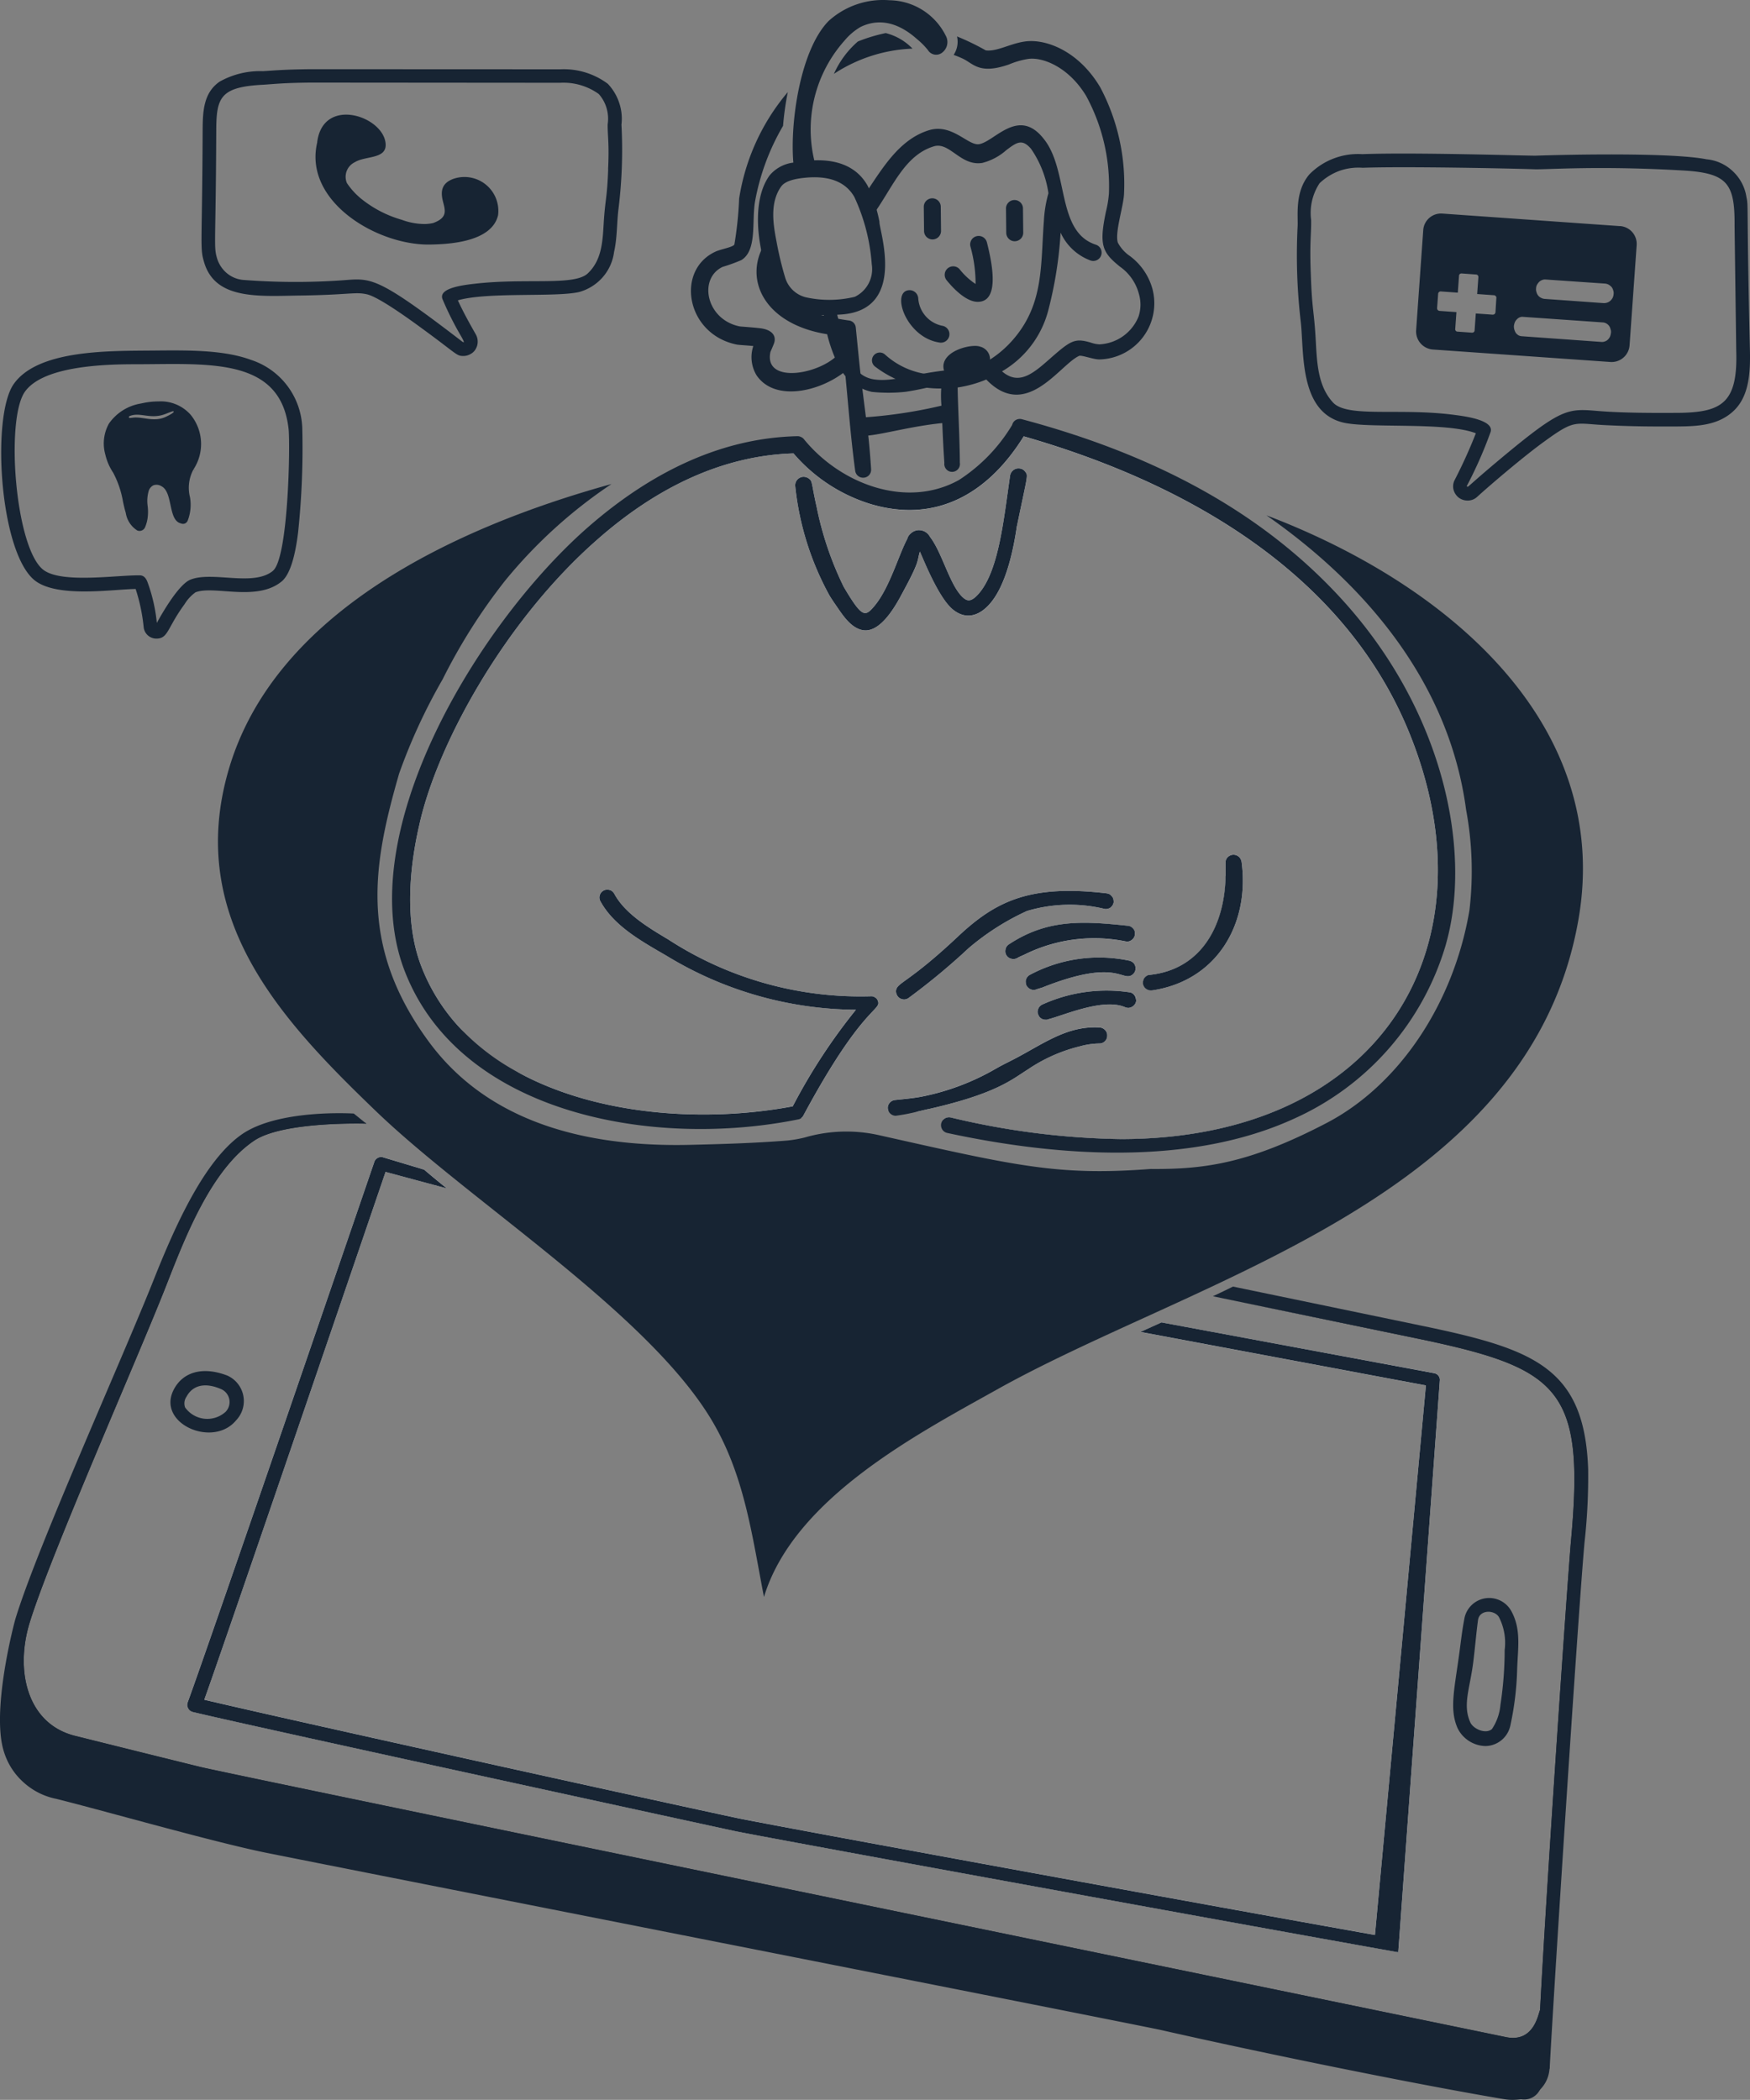 <svg xmlns="http://www.w3.org/2000/svg" xmlns:xlink="http://www.w3.org/1999/xlink" width="131.75" height="158.088" viewBox="0 0 131.75 158.088">
  <rect x="0" y="0" width="131.75" height="158.088" fill="#808080" stroke="none"/>
  <defs>
    <clipPath id="clip-path">
      <rect id="Rectangle_20769" data-name="Rectangle 20769" width="131.75" height="158.088" fill="none"/>
    </clipPath>
  </defs>
  <g id="Group_16672" data-name="Group 16672" transform="translate(-12.869 -15.65)">
    <g id="Group_17818" data-name="Group 17818" transform="translate(12.869 15.65)">
      <g id="Group_17817" data-name="Group 17817" clip-path="url(#clip-path)">
        <path id="Path_25323" data-name="Path 25323" d="M12.416,117.584c1.707-4.644,14.046-40.67,14.057-40.7a.5.5,0,0,1,.239-.285.517.517,0,0,1,.364-.068l3.142.945c.546.467,1.115.933,1.707,1.411l-4.61-1.241c-.455,1.343-12.589,36.857-13.648,39.737,5.76,1.366,31.427,7.046,40.078,8.9,2.641.558,35.548,6.59,48.057,8.81l3.836-41.364L84.149,89.7c.524-.239,1.059-.478,1.582-.717L106.277,92.8a.513.513,0,0,1,.41.535l-3.13,43.06c-12.976-2.311-47.955-8.7-50.015-9.14,0,0-35.627-7.729-40.727-8.947a.755.755,0,0,1-.216-.1.579.579,0,0,1-.148-.182.687.687,0,0,1-.068-.216.734.734,0,0,1,.034-.228" transform="translate(1.712 10.579)" fill="#fff"/>
        <path id="Path_25324" data-name="Path 25324" d="M118.7,97.139l-1.263,30.687-1.229,15.537-.091,1.252-.159,1.969a1.263,1.263,0,0,1-.137.5c0,.011,0,.011-.011.023a1.329,1.329,0,0,1-1.423.694c-.023,0-.034-.011-.057-.011L10.178,124.639l-2.39-.649a9.413,9.413,0,0,1-6.169-12.862l1.081-2.47L15.608,78.38a7.464,7.464,0,0,1,6.966-4.314l4.223.114.615.125.057.046s-6.2-.2-8.423,1.263c-3.244,2.163-5.19,7.205-6.625,10.87-2.117,5.407-8.742,20.352-10.3,25.429-1.115,3.62-.2,7.615,3.4,8.526,0,0,6.067,1.514,9.448,2.345,2.8.672,80.19,16.6,98.3,20.341,2.129.433,2.424-1.776,2.561-2.037v-.011c.524-9.914,2.049-32.122,2.322-35.252,1.059-11.5-.785-13.056-11.6-15.3L91.2,87.35l22.788,4.655,3.107,2.356Z" transform="translate(0.114 10.24)" fill="#172433"/>
        <path id="Path_25325" data-name="Path 25325" d="M100.452,106.61a1.9,1.9,0,0,0-3.481.573c-.142.759-.191,1.1-.341,2.269-.388,3.016-.838,4.554-.181,6.046a2.4,2.4,0,0,0,2.1,1.341,1.944,1.944,0,0,0,1.878-1.579,22.455,22.455,0,0,0,.505-4.207c.057-1.641.321-3.052-.478-4.443m-.891.525a4.237,4.237,0,0,1,.429,2.468,27.322,27.322,0,0,1-.319,4.134,3.861,3.861,0,0,1-.64,1.825c-.468.4-1.386,0-1.623-.492-.6-1.324-.042-2.521.214-4.527.131-1.023.227-2.208.363-3.2.122-.79,1.246-.769,1.575-.208" transform="translate(13.288 14.613)" fill="#172433"/>
        <path id="Path_25326" data-name="Path 25326" d="M15.541,91.018c-1.823-.7-3.339-.282-4.032,1.088-1.278,2.529,2.97,4.4,4.71,2.283a2.1,2.1,0,0,0-.678-3.372m-.088,2.709a2.049,2.049,0,0,1-3.078-.307.88.88,0,0,1,.109-.807c.477-.892,1.434-1.093,2.649-.55a1.066,1.066,0,0,1,.373.308,1.062,1.062,0,0,1,.179.927,1.054,1.054,0,0,1-.232.426Z" transform="translate(1.559 12.538)" fill="#172433"/>
        <path id="Path_25327" data-name="Path 25327" d="M108.474,98.835a44.722,44.722,0,0,1-.273,5.521c-.467,5.168-2.288,33.283-2.629,39.691l-.011-.023v-.011l-.842-1.844c.034-.717.08-1.6.137-2.607v-.011c.524-9.914,2.049-32.122,2.322-35.252,1.059-11.5-.785-13.056-11.6-15.3L80.222,85.824c.512-.239,1.013-.478,1.514-.728L95.782,88.01c8.526,1.764,12.418,3.107,12.692,10.825" transform="translate(11.091 11.765)" fill="#172433" fill-rule="evenodd"/>
        <path id="Path_25328" data-name="Path 25328" d="M116.651,145.6v.011a2.41,2.41,0,0,1-.717,1.537c0,.011,0,.011-.011.023a2.709,2.709,0,0,1-1.423.694,5.194,5.194,0,0,1-.615.046,4.165,4.165,0,0,1-.74-.068c-6.522-1.1-17.848-3.4-25.736-5.19C85.167,142.161,24.133,130.141,20,129.3c-3.961-.808-12.077-3.13-15.765-4.052a5.146,5.146,0,0,1-2.424-1.207,5.07,5.07,0,0,1-1.491-2.265c-1.024-3.005.717-9.675.854-10.119,1.65-5.4,7.968-19.385,10.392-25.474,1.673-4.212,3.825-8.958,6.591-10.927s8.48-1.6,8.48-1.6l.888.717.057.046s-6.2-.2-8.423,1.263c-3.244,2.163-5.19,7.205-6.625,10.87-2.117,5.407-8.742,20.352-10.3,25.429-1.115,3.62-.2,7.615,3.4,8.526,0,0,6.067,1.514,9.448,2.345,2.8.672,80.19,16.6,98.3,20.341,2.129.433,2.424-1.776,2.561-2.037v-.011c.011-.011.011-.023.023-.023a12.88,12.88,0,0,0,.353,2.311c.08.341.159.694.239,1.047a3.584,3.584,0,0,1,.091,1.127" transform="translate(0 10.179)" fill="#172433" fill-rule="evenodd"/>
        <path id="Path_25329" data-name="Path 25329" d="M97.969,91.826l-3.13,43.06-1.787-.9.034-.41,3.836-41.364-21.49-4.029c.524-.239,1.059-.478,1.582-.717L97.56,91.291a.513.513,0,0,1,.41.535" transform="translate(10.429 12.093)" fill="#172433"/>
        <path id="Path_25330" data-name="Path 25330" d="M103.556,136.4c-12.976-2.311-47.955-8.7-50.015-9.14,0,0-35.627-7.729-40.727-8.947a.755.755,0,0,1-.216-.1.579.579,0,0,1-.148-.182.687.687,0,0,1-.068-.216.734.734,0,0,1,.034-.228c1.707-4.644,14.046-40.67,14.057-40.7a.5.5,0,0,1,.239-.285.517.517,0,0,1,.364-.068l3.142.945c.546.467,1.115.933,1.707,1.411l-4.61-1.241c-.455,1.343-12.589,36.857-13.648,39.737,5.76,1.366,31.427,7.046,40.078,8.9,2.641.558,35.548,6.59,48.057,8.81l.376.068c.444.41.9.831,1.377,1.241" transform="translate(1.712 10.579)" fill="#172433"/>
        <path id="Path_25331" data-name="Path 25331" d="M93.358,34.374c7.679,5.36,13.783,12.781,15.027,22.174a25.176,25.176,0,0,1,.249,7.56c-1.194,7.05-5.324,13.191-10.777,16.023-5.82,3.032-9.155,3.482-13.219,3.449-6.964.533-10.117-.224-20.418-2.536a11.2,11.2,0,0,0-5.63.167,9.407,9.407,0,0,1-1.306.228c-2.513.2-5.037.271-7.39.326-9.1.2-15.7-2.421-19.641-7.818-5.3-7.24-4.134-13.4-2.2-20.129a43.033,43.033,0,0,1,3.276-7.1,43.13,43.13,0,0,1,4.71-7.435,36.544,36.544,0,0,1,8.005-7.27C32.153,35.3,18.674,41.68,15.221,53.526c-3.253,11.171,3.96,18.845,11.089,25.7,7.111,6.844,20.557,15.232,25.342,23.375,2.41,4.1,2.969,8.555,3.871,13.2,2.251-7.427,11.569-12.276,17.535-15.613,15.137-8.466,40.153-14.369,43.79-35.426,2.512-14.546-9.632-25.122-23.489-30.389" transform="translate(1.993 4.427)" fill="#172433" fill-rule="evenodd"/>
        <path id="Path_25332" data-name="Path 25332" d="M119.885,24.987c-.262-11.235-.1-10.8-.262-11.553A3.345,3.345,0,0,0,118.61,11.5a3.3,3.3,0,0,0-1.992-.911c-2.572-.512-10.165-.364-12.874-.273-.626.011-9.061-.262-13.044-.114a5.125,5.125,0,0,0-3.984,1.525c-1.15,1.355-.82,3.21-.888,4.007a43.139,43.139,0,0,0,.239,7.069c.262,2.265-.137,6.716,3.1,7.581,1.821.5,7.808-.057,10.085.831a37.434,37.434,0,0,1-1.594,3.517,1.044,1.044,0,0,0-.091.717,1.12,1.12,0,0,0,.4.615,1.1,1.1,0,0,0,.694.216,1.032,1.032,0,0,0,.672-.262c1.15-1.047,3.654-3.164,5.065-4.177,2.4-1.753,2.254-1.332,4.8-1.229,1.855.091,3.369.1,5.213.091,1.548-.011,3.085-.08,4.246-1.172,1.184-1.115,1.263-2.925,1.229-4.542m-5.486,4.69c-1.662.011-4.086.011-5.9-.137-2.333-.194-2.755-.273-7.33,3.54-2.846,2.379-2.447,2.208-2.607,2.117a31.8,31.8,0,0,0,1.8-4.086c.262-.865-1.787-1.161-2.686-1.275-4.166-.558-8.07.239-9.174-.933-1.127-1.218-1.207-2.914-1.3-4.587-.125-2.368-.285-2.311-.376-5.065-.1-2.436.046-3.051.023-4.109a4.051,4.051,0,0,1,.637-2.755,4.389,4.389,0,0,1,1.5-.933,4.3,4.3,0,0,1,1.742-.228c3.1-.114,11.087.046,13.01.114,1.115.011,4.94-.273,11.132.091,3.324.194,3.881.979,3.859,4.132,0,.2.125,9.448.125,9.448.125,3.961-1.1,4.644-4.462,4.667" transform="translate(11.859 1.404)" fill="#172433"/>
        <path id="Path_25333" data-name="Path 25333" d="M109.017,15.071l-13.386-.945A1.34,1.34,0,0,0,94.2,15.379l-.535,7.535a1.366,1.366,0,0,0,1.252,1.446L108.3,25.3a1.356,1.356,0,0,0,1.434-1.252l.535-7.547a1.348,1.348,0,0,0-1.252-1.434m-9.311,5.4-.068,1.1a.271.271,0,0,1-.068.125.244.244,0,0,1-.137.046l-1.275-.091-.091,1.275a.183.183,0,0,1-.057.125.219.219,0,0,1-.137.046l-1.093-.08a.147.147,0,0,1-.125-.057.167.167,0,0,1-.046-.137l.091-1.275-1.286-.091a.271.271,0,0,1-.125-.068.244.244,0,0,1-.046-.137l.08-1.093a.162.162,0,0,1,.023-.068.2.2,0,0,1,.046-.057A.249.249,0,0,1,95.449,20a.144.144,0,0,1,.068-.011l1.286.091.091-1.275a.183.183,0,0,1,.057-.125.2.2,0,0,1,.137-.046l1.093.08a.183.183,0,0,1,.125.057.219.219,0,0,1,.046.137l-.091,1.275,1.275.091a.1.1,0,0,1,.068.023.33.33,0,0,1,.1.1Zm8.56,2.914a.752.752,0,0,1-.159.228.539.539,0,0,1-.216.137.594.594,0,0,1-.239.046l-6.044-.433a.633.633,0,0,1-.239-.068.907.907,0,0,1-.193-.171,1,1,0,0,1-.114-.25.814.814,0,0,1-.034-.285,1.068,1.068,0,0,1,.068-.273.679.679,0,0,1,.159-.228.566.566,0,0,1,.216-.148.465.465,0,0,1,.25-.034l6.033.421a.659.659,0,0,1,.239.08.675.675,0,0,1,.193.171.63.63,0,0,1,.114.25.568.568,0,0,1,.034.273,1.156,1.156,0,0,1-.068.285m.2-2.925a.853.853,0,0,1-.171.228.675.675,0,0,1-.228.137.765.765,0,0,1-.273.046l-4.462-.319a.7.7,0,0,1-.262-.08.626.626,0,0,1-.216-.171.649.649,0,0,1-.125-.25.6.6,0,0,1-.034-.285.606.606,0,0,1,.068-.273,1.083,1.083,0,0,1,.171-.228.675.675,0,0,1,.228-.137.568.568,0,0,1,.273-.034l4.462.307a.7.7,0,0,1,.262.08,1.02,1.02,0,0,1,.216.171.649.649,0,0,1,.125.25.6.6,0,0,1,.034.285.8.8,0,0,1-.068.273" transform="translate(12.949 1.953)" fill="#172433"/>
        <path id="Path_25334" data-name="Path 25334" d="M21,9.662c-1.062,4.445,4.492,7.746,8.432,7.7,1.59-.018,4.716-.215,5.182-2.216a2.553,2.553,0,0,0-3.432-2.706c-.785.32-.921.875-.722,1.662.172.686.382,1.228-.728,1.638a3.14,3.14,0,0,1-.627.077,5,5,0,0,1-1.74-.318,8.627,8.627,0,0,1-2.855-1.427,5.432,5.432,0,0,1-1.278-1.339,1.216,1.216,0,0,1,.6-1.572c.82-.511,2.518-.19,2.3-1.515-.324-2.019-4.71-3.406-5.137.013" transform="translate(2.885 1.049)" fill="#172433" fill-rule="evenodd"/>
        <path id="Path_25335" data-name="Path 25335" d="M44.942,8.765A3.747,3.747,0,0,0,44.771,7.1a3.807,3.807,0,0,0-.854-1.423,5.531,5.531,0,0,0-3.551-1.093L21.528,4.576c-2.072.023-2.72.1-3.574.148a6.242,6.242,0,0,0-3.255.785c-1.229.842-1.275,2.254-1.286,3.642-.034,8.617-.216,8.844.091,9.891.82,2.971,4.223,2.607,7.41,2.572,3.563-.057,4-.285,4.86-.091.933.2,3.506,2.094,4.28,2.664,2.527,1.844,2.459,1.981,2.994,1.981a1.078,1.078,0,0,0,.535-.148.96.96,0,0,0,.4-.4,1.069,1.069,0,0,0,.137-.535,1.1,1.1,0,0,0-.137-.535c-.455-.8-.945-1.673-1.355-2.572,2.231-.649,7.365-.216,9.129-.626a3.65,3.65,0,0,0,1.776-1.115,3.585,3.585,0,0,0,.854-1.9c.25-1.1.2-2.242.341-3.3a36.091,36.091,0,0,0,.216-6.272m-1,3.346c-.08,2.242-.228,2.208-.341,4.132-.08,1.366-.159,2.732-1.2,3.711-1.024.956-4.644.33-8.5.774-.876.1-2.743.319-2.436,1.15a23.546,23.546,0,0,0,1.423,2.834c.33.592.182.467-.159.2-6.329-4.849-6.647-4.6-8.833-4.439a50.939,50.939,0,0,1-7.456-.034,2.218,2.218,0,0,1-1.241-.535,2.353,2.353,0,0,1-.717-1.138c-.25-.876-.08-1.036-.046-9.63.011-2.459.33-3.233,3.574-3.392.876-.057,1.491-.137,3.529-.159L40.332,5.6a4.555,4.555,0,0,1,2.9.842,2.75,2.75,0,0,1,.592,1.07,2.806,2.806,0,0,1,.08,1.229c0,.933.125,1.446.034,3.369" transform="translate(1.843 0.633)" fill="#172433"/>
        <path id="Path_25336" data-name="Path 25336" d="M22.745,29a5.6,5.6,0,0,0-3.868-5.113c-2.048-.754-4.71-.724-7.281-.7-3.224.036-8.732-.115-10.581,2.531C-.679,28.161-.036,38.459,2.632,40.513c1.721,1.318,5.931.637,7.569.626a13.565,13.565,0,0,1,.607,2.9.96.96,0,0,0,.945.835c.912,0,.8-.775,2.132-2.593a3.059,3.059,0,0,1,.82-.89c1.366-.545,4.585.716,6.463-.8.593-.461,1.018-1.71,1.263-3.708A60.362,60.362,0,0,0,22.745,29M20.527,39.781c-1.484,1.2-4.537-.008-6.2.654-.862.338-2.088,2.445-2.53,3.258a12.46,12.46,0,0,0-.706-3.081c-.112-.287-.273-.5-.583-.5-1.754-.025-5.885.632-7.254-.415C1.14,38.07.39,28.419,1.855,26.3c1.353-1.935,5.9-2.08,8.261-2.081,5.489,0,11-.591,11.6,4.882.131,1.246-.02,9.771-1.192,10.677" transform="translate(0.011 3.204)" fill="#172433"/>
        <path id="Path_25337" data-name="Path 25337" d="M13.419,27.577a3.476,3.476,0,0,1,.2,4.085l.146.1-.153-.088a2.9,2.9,0,0,0-.257,2.1A3.324,3.324,0,0,1,13.19,35.5a.412.412,0,0,1-.2.232.377.377,0,0,1-.306.007l-.049-.015c-.486-.138-.618-.755-.757-1.408-.125-.573-.25-1.168-.681-1.385a.692.692,0,0,0-.6-.065.71.71,0,0,0-.368.478,2.717,2.717,0,0,0-.063,1.081,3.54,3.54,0,0,1-.014.972,2.726,2.726,0,0,1-.181.625.452.452,0,0,1-.584.246,1.91,1.91,0,0,1-.868-1.32c-.09-.305-.153-.581-.215-.878a7.217,7.217,0,0,0-.736-2.156,4.145,4.145,0,0,1-.59-1.364,3.082,3.082,0,0,1,.271-2.329,3.65,3.65,0,0,1,2.431-1.517,5.741,5.741,0,0,1,1.3-.153,3,3,0,0,1,2.438,1.023m-1.827.109s.584-.275.535-.37c-.02-.043-.056-.043-.6.174-1.139.45-1.9-.153-2.7.159a.089.089,0,0,0-.069.109c.028.065.076.043.278.022.764-.109,1.612.385,2.557-.094" transform="translate(0.951 3.671)" fill="#172433"/>
        <path id="Path_25338" data-name="Path 25338" d="M61.356,67.178c.353.808-1.059.228-5.612,8.708a.394.394,0,0,1-.114.125q-.546.051-1.161.1c-8.491.751-14.752-.171-20.318-3.586,5.942,3.3,14.069,3.893,20.807,2.629a43.464,43.464,0,0,1,4.758-7.273,27.719,27.719,0,0,1-14.24-4.052c-1.855-1.081-3.973-2.231-5-4.12a.532.532,0,0,1-.068-.216.5.5,0,0,1,.023-.228.538.538,0,0,1,.182-.285.572.572,0,0,1,.319-.137.7.7,0,0,1,.341.057.661.661,0,0,1,.25.25c.8,1.491,2.572,2.55,4.041,3.426A26.568,26.568,0,0,0,60.89,66.871a.463.463,0,0,1,.273.091.449.449,0,0,1,.194.216" transform="translate(4.722 8.135)" fill="#fff"/>
        <path id="Path_25339" data-name="Path 25339" d="M60.548,40.583c-.6,1.115-1.7,2.857-2.937,2.561-.82-.194-1.389-1.036-1.855-1.719-.171-.25-.33-.467-.581-.876A21.752,21.752,0,0,1,52.6,32.342a.639.639,0,0,1,.307-.637.63.63,0,0,1,.353-.091.73.73,0,0,1,.353.125c.3.216.182.3.6,2.163a24.713,24.713,0,0,0,2.037,6c1.389,2.345,1.6,2.288,2.333,1.411,1.127-1.366,1.8-3.813,2.447-5.02a.834.834,0,0,1,.3-.444.942.942,0,0,1,.5-.216.97.97,0,0,1,.535.114.945.945,0,0,1,.376.387c.922,1.184,1.491,3.654,2.47,4.553.319.285.615.41,1.229-.307,1.48-1.742,1.844-5.475,2.333-8.856a.69.69,0,0,1,.159-.33A.675.675,0,0,1,69.244,31a.658.658,0,0,1,.364.011.578.578,0,0,1,.3.216c.239.307.194.159-.615,4.075-.262,1.81-.808,4.405-1.981,5.805-.854,1.024-1.9,1.3-2.88.467-1.115-.956-2.265-3.973-2.447-4.325-.239.774.057.615-1.434,3.335" transform="translate(7.272 4.283)" fill="#fff"/>
        <path id="Path_25340" data-name="Path 25340" d="M69.228,71.144c-1.161.728-2.345,1.8-7.387,2.948-.137.023-.512.114-.945.216q-.461-.154-.854-.273c-.216.023-.626.068-1.286.125a.22.22,0,0,1-.034-.114.546.546,0,0,1,.137-.41.6.6,0,0,1,.376-.216c.615-.068,1.332-.125,2-.25a18.13,18.13,0,0,0,5.589-2.094c.876-.5.945-.467,2.311-1.229,1.9-1.07,3.46-2.015,5.543-1.89a.6.6,0,0,1,.4.193.547.547,0,0,1,.159.421.583.583,0,0,1-.592.592,5.8,5.8,0,0,0-1.468.216,12.092,12.092,0,0,0-3.95,1.764" transform="translate(8.118 9.394)" fill="#fff"/>
        <path id="Path_25341" data-name="Path 25341" d="M75.629,59.541a.852.852,0,0,1,.023.239.832.832,0,0,1-.08.216.8.8,0,0,1-.159.182.518.518,0,0,1-.216.091.505.505,0,0,1-.228.011,11.212,11.212,0,0,0-5.851.159,18.811,18.811,0,0,0-4.405,2.812,50.443,50.443,0,0,1-4.5,3.733.637.637,0,0,1-.33.114.686.686,0,0,1-.33-.091.565.565,0,0,1-.228-.262.59.59,0,0,1-.057-.341c.1-.592.99-.592,4.655-4.041,2.834-2.664,5.418-3.938,11.189-3.255a.867.867,0,0,1,.228.068.571.571,0,0,1,.171.159.455.455,0,0,1,.114.2" transform="translate(8.194 8.147)" fill="#fff"/>
        <path id="Path_25342" data-name="Path 25342" d="M76.066,61.423a.6.6,0,0,1,.171.3.744.744,0,0,1-.023.353.655.655,0,0,1-.228.273.563.563,0,0,1-.2.091.762.762,0,0,1-.228,0,11.833,11.833,0,0,0-7.547.956c-.2.1-.421.182-.6.285a.579.579,0,0,1-.455.068.58.58,0,0,1-.444-.717.563.563,0,0,1,.262-.376c2.9-1.912,5.566-1.753,8.981-1.389a.569.569,0,0,1,.319.159" transform="translate(9.192 8.439)" fill="#fff"/>
        <path id="Path_25343" data-name="Path 25343" d="M75.97,63.758a.665.665,0,0,1,.137.319.59.59,0,0,1-.057.341.633.633,0,0,1-.239.25c-.751.421-1.207-1.241-6.6.876-.182.08-.364.114-.524.171a.743.743,0,0,1-.228.057.51.51,0,0,1-.228-.046.476.476,0,0,1-.2-.125.548.548,0,0,1-.137-.182.542.542,0,0,1-.046-.228.439.439,0,0,1,.034-.239A.514.514,0,0,1,68,64.76a.548.548,0,0,1,.182-.137,11.042,11.042,0,0,1,7.49-1.047.721.721,0,0,1,.3.182" transform="translate(9.379 8.756)" fill="#fff"/>
        <path id="Path_25344" data-name="Path 25344" d="M75.849,65.777a.7.7,0,0,1,.137.182.518.518,0,0,1,.057.228.5.5,0,0,1-.023.228.62.62,0,0,1-.125.2.548.548,0,0,1-.182.137.755.755,0,0,1-.228.068.85.85,0,0,1-.228-.034c-1.639-.751-4.644.592-5.816.888a.387.387,0,0,1-.228.034.51.51,0,0,1-.228-.046.748.748,0,0,1-.194-.137.725.725,0,0,1-.114-.2.51.51,0,0,1-.046-.228.743.743,0,0,1,.057-.228.6.6,0,0,1,.137-.194.62.62,0,0,1,.2-.125,11.681,11.681,0,0,1,6.613-.888.923.923,0,0,1,.2.114" transform="translate(9.489 9.059)" fill="#fff"/>
        <path id="Path_25345" data-name="Path 25345" d="M81.819,58.141c.023-1.081-.068-1.138.125-1.389a.641.641,0,0,1,.3-.194.582.582,0,0,1,.341,0,.641.641,0,0,1,.3.194.8.8,0,0,1,.137.319c.626,4.655-1.844,8.947-6.738,9.675a.844.844,0,0,1-.239-.011.692.692,0,0,1-.2-.1.571.571,0,0,1-.159-.171.545.545,0,0,1-.08-.228.5.5,0,0,1,.023-.228.423.423,0,0,1,.1-.216.536.536,0,0,1,.171-.148.41.41,0,0,1,.228-.068c3.779-.4,5.623-3.574,5.7-7.433" transform="translate(10.451 7.816)" fill="#fff"/>
        <path id="Path_25346" data-name="Path 25346" d="M104.961,65.359C100.59,82.513,84.439,82.183,79.567,82.513c-3.016.216-8.366-1.036-12.213-2.14a.57.57,0,0,1,.091-.08.635.635,0,0,1,.455-.08,58.284,58.284,0,0,0,12.862,1.628c19.487-.046,28.092-14.4,21.763-30.335-4.792-12.1-16.664-19-29.128-22.572-2.7,4.348-6.625,6.556-11.519,5.1a12.459,12.459,0,0,1-5.816-3.825c-5.1.159-10.1,2.356-14.843,6.556C34.378,42.788,29.244,52.042,27.89,58.188c-.785,3.4-1.1,7.444.171,10.688a14.362,14.362,0,0,0,3.2,4.917q-.82-.717-1.639-1.537c-5.646-5.646-2.129-16.14.341-20.682,7.262-16.414,20.511-21.524,26.225-22.037,1.685,1.3,5.828,3.973,8.913,4.382s6.9-3.54,8.412-5.555c13.955,2.015,35.821,19.84,31.45,36.993" transform="translate(3.676 3.922)" fill="#fff"/>
        <path id="Path_25347" data-name="Path 25347" d="M75.652,59.78a.832.832,0,0,1-.08.216.8.8,0,0,1-.159.182.518.518,0,0,1-.216.091.505.505,0,0,1-.228.011,11.212,11.212,0,0,0-5.851.159,18.811,18.811,0,0,0-4.405,2.812,50.443,50.443,0,0,1-4.5,3.733.637.637,0,0,1-.33.114.686.686,0,0,1-.33-.091.565.565,0,0,1-.228-.262.59.59,0,0,1-.057-.341c.1-.592.99-.592,4.655-4.041,2.834-2.664,5.418-3.938,11.189-3.255a.867.867,0,0,1,.228.068.571.571,0,0,1,.171.159.455.455,0,0,1,.114.2.852.852,0,0,1,.023.239" transform="translate(8.194 8.147)" fill="#172433"/>
        <path id="Path_25348" data-name="Path 25348" d="M76.237,61.719a.744.744,0,0,1-.023.353.655.655,0,0,1-.228.273.563.563,0,0,1-.2.091.762.762,0,0,1-.228,0,11.833,11.833,0,0,0-7.547.956c-.2.1-.421.182-.6.285a.579.579,0,0,1-.455.068.58.58,0,0,1-.444-.717.563.563,0,0,1,.262-.376c2.9-1.912,5.566-1.753,8.981-1.389a.569.569,0,0,1,.319.159.6.6,0,0,1,.171.3" transform="translate(9.192 8.439)" fill="#172433"/>
        <path id="Path_25349" data-name="Path 25349" d="M76.106,64.077a.59.59,0,0,1-.057.341.633.633,0,0,1-.239.25c-.751.421-1.207-1.241-6.6.876-.182.08-.364.114-.524.171a.743.743,0,0,1-.228.057.51.51,0,0,1-.228-.046.476.476,0,0,1-.2-.125.548.548,0,0,1-.137-.182.542.542,0,0,1-.046-.228.439.439,0,0,1,.034-.239A.514.514,0,0,1,68,64.76a.548.548,0,0,1,.182-.137,11.042,11.042,0,0,1,7.49-1.047.721.721,0,0,1,.3.182.665.665,0,0,1,.137.319" transform="translate(9.379 8.756)" fill="#172433"/>
        <path id="Path_25350" data-name="Path 25350" d="M76.042,66.187a.5.5,0,0,1-.023.228.62.62,0,0,1-.125.2.548.548,0,0,1-.182.137.755.755,0,0,1-.228.068.85.85,0,0,1-.228-.034c-1.639-.751-4.644.592-5.816.888a.387.387,0,0,1-.228.034.51.51,0,0,1-.228-.046.748.748,0,0,1-.194-.137.725.725,0,0,1-.114-.2.51.51,0,0,1-.046-.228.743.743,0,0,1,.057-.228.6.6,0,0,1,.137-.194.62.62,0,0,1,.2-.125,11.681,11.681,0,0,1,6.613-.888.923.923,0,0,1,.2.114.7.7,0,0,1,.137.182.518.518,0,0,1,.057.228" transform="translate(9.489 9.059)" fill="#172433"/>
        <path id="Path_25351" data-name="Path 25351" d="M75.238,68.572a.583.583,0,0,1-.592.592,5.8,5.8,0,0,0-1.468.216,12.092,12.092,0,0,0-3.95,1.764c-1.161.728-2.345,1.8-7.387,2.948-.137.023-.512.114-.945.216a15.1,15.1,0,0,1-1.582.3.607.607,0,0,1-.41-.171.467.467,0,0,1-.148-.273.22.22,0,0,1-.034-.114.546.546,0,0,1,.137-.41.6.6,0,0,1,.376-.216c.615-.068,1.332-.125,2-.25a18.13,18.13,0,0,0,5.589-2.094c.876-.5.945-.467,2.311-1.229,1.9-1.07,3.46-2.015,5.543-1.89a.6.6,0,0,1,.4.193.547.547,0,0,1,.159.421" transform="translate(8.118 9.394)" fill="#172433"/>
        <path id="Path_25352" data-name="Path 25352" d="M105.28,67.236A20.753,20.753,0,0,1,93.852,80.383c-7.82,3.586-17.78,2.88-26.123,1.081a.591.591,0,0,1-.376-.262.616.616,0,0,1-.08-.444.553.553,0,0,1,.171-.3.57.57,0,0,1,.091-.08.635.635,0,0,1,.455-.08,58.284,58.284,0,0,0,12.862,1.628c19.487-.046,28.092-14.4,21.763-30.335-4.792-12.1-16.664-19-29.128-22.572-2.7,4.348-6.625,6.556-11.519,5.1A12.459,12.459,0,0,1,56.153,30.3c-5.1.159-10.1,2.356-14.843,6.556-6.841,6.021-11.974,15.275-13.329,21.422-.785,3.4-1.1,7.444.171,10.688a14.362,14.362,0,0,0,3.2,4.917,17.375,17.375,0,0,0,3.938,2.948c5.942,3.3,14.069,3.893,20.807,2.629a43.465,43.465,0,0,1,4.758-7.273,27.719,27.719,0,0,1-14.24-4.052c-1.855-1.081-3.973-2.231-5-4.12a.532.532,0,0,1-.068-.216.5.5,0,0,1,.023-.228.538.538,0,0,1,.182-.285.572.572,0,0,1,.319-.137.7.7,0,0,1,.341.057.661.661,0,0,1,.25.25c.8,1.491,2.572,2.55,4.041,3.426a26.568,26.568,0,0,0,15.321,4.291.463.463,0,0,1,.273.091.449.449,0,0,1,.194.216c.353.808-1.059.228-5.612,8.708a.394.394,0,0,1-.114.125l-.034.034a.422.422,0,0,1-.2.091c-10.939,2.22-25.349-.4-29.583-11-4.155-10.3,5.236-26.043,13.591-33.453,5.111-4.507,10.449-6.852,15.9-6.978a.562.562,0,0,1,.273.057.573.573,0,0,1,.228.171c2.755,3.381,7.729,5.259,11.667,3.073a12.716,12.716,0,0,0,4-4.132l.011-.023a.585.585,0,0,1,.273-.364.61.61,0,0,1,.467-.057C82.526,30.175,91,34.25,97.4,41.25c7.752,8.469,9.846,19.054,7.877,25.986" transform="translate(3.585 3.832)" fill="#172433"/>
        <path id="Path_25353" data-name="Path 25353" d="M76.275,66.746a.844.844,0,0,1-.239-.011.692.692,0,0,1-.2-.1.571.571,0,0,1-.159-.171.545.545,0,0,1-.08-.228.5.5,0,0,1,.023-.228.423.423,0,0,1,.1-.216.536.536,0,0,1,.171-.148.41.41,0,0,1,.228-.068c3.779-.4,5.623-3.574,5.7-7.433.023-1.081-.068-1.138.125-1.389a.641.641,0,0,1,.3-.194.582.582,0,0,1,.341,0,.641.641,0,0,1,.3.194.8.8,0,0,1,.137.319c.626,4.655-1.844,8.947-6.738,9.675" transform="translate(10.451 7.816)" fill="#172433"/>
        <path id="Path_25354" data-name="Path 25354" d="M59.055,2.188a12.361,12.361,0,0,0-2.094.632,6.977,6.977,0,0,0-1.805,2.438,11.543,11.543,0,0,1,5.916-1.9,4.216,4.216,0,0,0-2.016-1.17" transform="translate(7.626 0.303)" fill="#172433"/>
        <path id="Path_25355" data-name="Path 25355" d="M80.47,21.512a4.621,4.621,0,0,0-1.709-2.56,2.832,2.832,0,0,1-.922-1.019c-.238-.763.419-2.692.466-3.657A15.543,15.543,0,0,0,76.519,6.25c-1.563-2.65-3.945-3.633-5.556-3.473-1.162.123-2.21.8-3.071.681a18.339,18.339,0,0,0-2.16-1.047A1.78,1.78,0,0,1,65.477,3.8q.357.126.7.287c.8.381,1.243,1.211,3.476.429A6.249,6.249,0,0,1,71.108,4.1c1.145-.141,3.063.664,4.346,2.789a14.231,14.231,0,0,1,1.714,7.352,8.321,8.321,0,0,1-.222,1.351C76.4,18.168,76.69,18.68,78,19.744a3.628,3.628,0,0,1,1.424,2.048,2.83,2.83,0,0,1-.024,1.7,3.348,3.348,0,0,1-2.953,2.1,2.361,2.361,0,0,1-.652-.135c-1.209-.354-1.5-.163-3.1,1.245-1.258,1.111-2.325,2-3.574.922a7.493,7.493,0,0,0,3.458-4.505,30.306,30.306,0,0,0,.952-5.938,4,4,0,0,0,2.259,2.1.628.628,0,0,0,.7-.975.623.623,0,0,0-.295-.214c-3.024-.964-2.014-5.64-3.958-8-1.885-2.372-3.67.227-4.835.428-.838.143-2.039-1.594-3.8-1.044-2.275.707-3.548,2.969-4.826,4.848a8.672,8.672,0,0,1,.557,1.614c1.469-1.951,2.363-4.556,4.643-5.25,1.2-.378,2.02,1.515,3.666,1.243a4.334,4.334,0,0,0,1.8-.96c.809-.615,1.2-.863,1.863-.1a7.885,7.885,0,0,1,1.309,3.343,9.428,9.428,0,0,0-.343,2.09c-.248,3.3,0,6.161-2.208,8.8-2.526,3.049-6.934,3.811-9.765,1.244a.593.593,0,0,0-.2-.112.577.577,0,0,0-.229-.026.588.588,0,0,0-.4.206.594.594,0,0,0-.112.2.578.578,0,0,0-.026.229.588.588,0,0,0,.206.4,8,8,0,0,0,5.007,1.67,8.175,8.175,0,0,0,.017,1.293,35.807,35.807,0,0,1-5.687.871c-.483-3.829-.38-2.918-.764-6.758a.586.586,0,0,0-.543-.529c-2.472-.353-5.656-1.182-5.829-3.672a2.076,2.076,0,0,1,.024-.46c-.147-.6-.291-1.228-.4-1.813-1.927,2.893.007,6.7,5.631,7.1.031.262.072.615.118,1.044a.711.711,0,0,0-.127.127c-1.262,1.709-5.836,2.579-5.3.047,0,0,.215-.491.265-.631.189-.512-.058-.989-.9-1.135-.357-.061-1.638-.15-1.663-.156-2.542-.5-3.156-3.606-1.3-4.484a13,13,0,0,0,1.413-.512c1.2-.742.766-2.912,1.03-4.43a17.361,17.361,0,0,1,2.106-5.674A22.018,22.018,0,0,1,52.992,6.6a16.273,16.273,0,0,0-3.664,8.017,27.392,27.392,0,0,1-.356,3.449c-.063.2-1.008.356-1.413.54-3.036,1.39-2.241,6.215,1.579,7,.163.033.829.066,1.258.112a2.638,2.638,0,0,0,.241,2.2c1.367,2.02,4.754,1.241,6.662-.281.213,2.064.41,4.851.768,7.479a.6.6,0,0,0,.658.513.6.6,0,0,0,.4-.208A.607.607,0,0,0,59.265,35c-.057-.864-.122-1.682-.216-2.543,1.189-.113,3.326-.717,5.573-.937.048,1.194.089,1.982.157,3a.6.6,0,0,0,.142.472.613.613,0,0,0,.2.149.594.594,0,0,0,.493-.007.583.583,0,0,0,.2-.154.591.591,0,0,0,.131-.475c-.01-1.9-.16-4.536-.165-5.666a9.076,9.076,0,0,0,2.155-.6c3.012,3.126,5.5-1.09,6.982-1.776.182-.088,1.126.286,1.564.263a4.226,4.226,0,0,0,3.987-5.211" transform="translate(6.318 0.333)" fill="#172433"/>
        <path id="Path_25356" data-name="Path 25356" d="M69.29,35.3c-.262,1.81-.808,4.405-1.981,5.805-.854,1.024-1.9,1.3-2.88.467-1.115-.956-2.265-3.973-2.447-4.325-.239.774.057.615-1.434,3.335-.6,1.115-1.7,2.857-2.937,2.561-.82-.194-1.389-1.036-1.855-1.719-.171-.25-.33-.467-.581-.876A21.752,21.752,0,0,1,52.6,32.342a.639.639,0,0,1,.307-.637.63.63,0,0,1,.353-.091.73.73,0,0,1,.353.125c.3.216.182.3.6,2.163a24.713,24.713,0,0,0,2.037,6c1.389,2.345,1.6,2.288,2.333,1.411,1.127-1.366,1.8-3.813,2.447-5.02a.834.834,0,0,1,.3-.444.942.942,0,0,1,.5-.216.97.97,0,0,1,.535.114.945.945,0,0,1,.376.387c.922,1.184,1.491,3.654,2.47,4.553.319.285.615.41,1.229-.307,1.48-1.742,1.844-5.475,2.333-8.856a.69.69,0,0,1,.159-.33A.675.675,0,0,1,69.244,31a.658.658,0,0,1,.364.011.578.578,0,0,1,.3.216c.239.307.194.159-.615,4.075" transform="translate(7.272 4.283)" fill="#172433"/>
        <path id="Path_25357" data-name="Path 25357" d="M63.542,25.1c-2.379.279-3.908.876-5.28.662-1.638-.255-2.048-1.973-2.435-3.583-.137-.568-.29-1.109-.4-1.586a.487.487,0,0,0-.872-.145.482.482,0,0,0-.082.349,11.5,11.5,0,0,0,1.193,4.058,3.678,3.678,0,0,0,2.443,1.85,11.944,11.944,0,0,0,2.559-.008,20.788,20.788,0,0,0,2.5-.544c.988-.248,2.717-.394,3.543-1.192a.987.987,0,0,0,.257-.973.982.982,0,0,0-.73-.694c-.551-.206-2.6.228-2.74,1.391a1.021,1.021,0,0,0,.046.414" transform="translate(7.53 2.798)" fill="#172433" fill-rule="evenodd"/>
        <path id="Path_25358" data-name="Path 25358" d="M54.373,12.071c2.123-.075,3.379.743,4.033,1.945a11.154,11.154,0,0,1,.873,2.679c-.057.563,2.15,6.7-2.951,6.987-4.01.23-5.17-.4-6.018-5.208-.3-1.695-.312-3.866.694-5.262a2.754,2.754,0,0,1,1.793-.969c-.261-3.029.525-8.5,2.656-10.664A6.091,6.091,0,0,1,60.022.018,4.809,4.809,0,0,1,64.267,2.68a.994.994,0,0,1-.23,1.252A.728.728,0,0,1,63.149,4a.752.752,0,0,1-.221-.228,5.4,5.4,0,0,0-.818-.825c-1.561-1.391-3-1.521-4.245-.922a4.521,4.521,0,0,0-1.209,1.024,10.055,10.055,0,0,0-2.291,8.991Zm3.03,2.785c-.734-1.317-2.155-1.617-3.663-1.48-.594.056-1.522.181-1.868.674-.843,1.2-.608,2.771-.347,4.109a25.046,25.046,0,0,0,.668,2.778,2.164,2.164,0,0,0,1.65,1.468,8.149,8.149,0,0,0,3.579-.059A2.311,2.311,0,0,0,58.7,19.9a14.409,14.409,0,0,0-1.3-5.047" transform="translate(6.931 0)" fill="#172433" fill-rule="evenodd"/>
        <path id="Path_25359" data-name="Path 25359" d="M61.763,16.211a.641.641,0,0,1-.643-.633L61.1,13.785a.64.64,0,1,1,1.279-.014l.019,1.794a.63.63,0,0,1-.047.246.657.657,0,0,1-.138.209.635.635,0,0,1-.207.14.645.645,0,0,1-.245.051" transform="translate(8.448 1.816)" fill="#172433"/>
        <path id="Path_25360" data-name="Path 25360" d="M67.2,16.33a.641.641,0,0,1-.643-.633l-.019-1.8a.64.64,0,1,1,1.279-.014l.019,1.8a.63.63,0,0,1-.047.246.656.656,0,0,1-.138.209.648.648,0,0,1-.452.191" transform="translate(9.199 1.833)" fill="#172433"/>
        <path id="Path_25361" data-name="Path 25361" d="M64.975,20.567c-.916,0-1.916-1.093-2.355-1.638a.646.646,0,0,1-.133-.468.64.64,0,0,1,1.128-.338,5.185,5.185,0,0,0,1.194,1.1,10.3,10.3,0,0,0-.389-2.819.639.639,0,0,1,.069-.485.631.631,0,0,1,.392-.294.638.638,0,0,1,.779.461c.411,1.612.979,4.479-.684,4.479" transform="translate(8.639 2.158)" fill="#172433"/>
        <path id="Path_25362" data-name="Path 25362" d="M62.508,23.138c-2.56-.364-3.718-3.906-2.274-3.946a.658.658,0,0,1,.657.624,2.259,2.259,0,0,0,1.8,2.056.64.64,0,0,1-.187,1.267" transform="translate(8.241 2.653)" fill="#172433"/>
      </g>
    </g>
  </g>
</svg>
